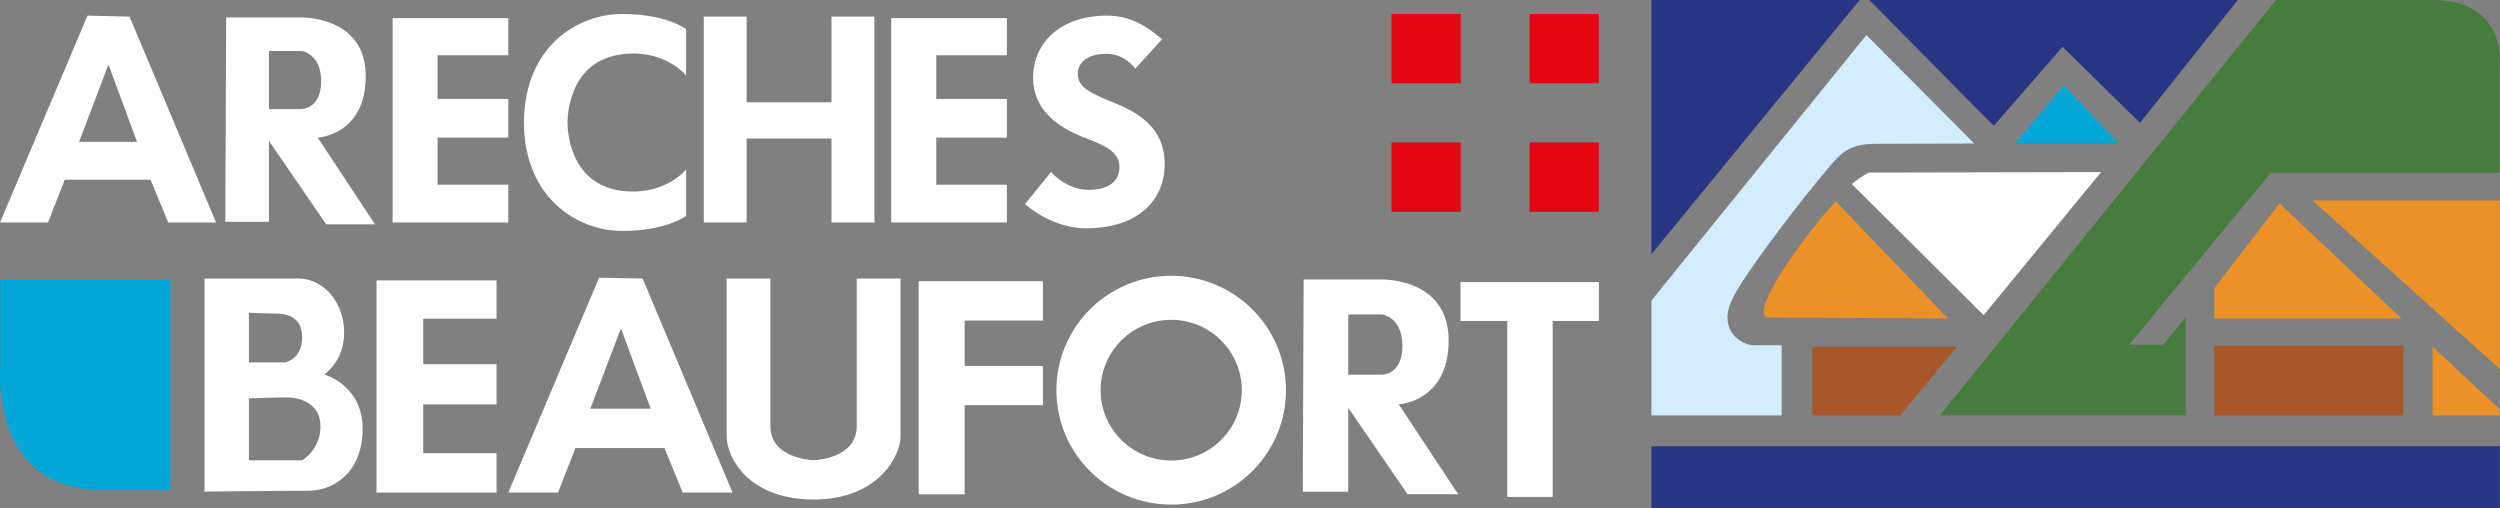 <?xml version="1.0" encoding="UTF-8"?>
<svg id="Calque_2" data-name="Calque 2" xmlns="http://www.w3.org/2000/svg" width="257.43" height="52.31" viewBox="0 0 257.43 52.31">
  <rect x="0" y="0" width="257.43" height="52.31" fill="#808080" stroke="none"/>
  <defs>
    <style>
      .cls-1 {
        fill: #00a7d7;
      }

      .cls-2 {
        fill: #fff;
      }

      .cls-3 {
        fill: #eb9128;
      }

      .cls-4 {
        fill: #a7572a;
      }

      .cls-5 {
        fill: #d4edfc;
      }

      .cls-6 {
        fill: #e30613;
      }

      .cls-7 {
        fill: #283583;
      }

      .cls-8 {
        fill: #487c3e;
      }
    </style>
  </defs>
  <g id="Calque_1-2" data-name="Calque 1-2">
    <g>
      <polygon class="cls-3" points="228.02 29.68 228.02 32.79 247.28 32.79 234.72 20.94 228.02 29.68"/>
      <rect class="cls-4" x="228.02" y="35.6" width="19.46" height="7.18"/>
      <path class="cls-3" d="M189.04,20.73c-.9,.96-1.96,2.2-3.18,3.83-4.37,5.87-4.82,8.13-3.77,8.13s18.48,.1,18.48,.1l-11.54-12.06h0Z"/>
      <path class="cls-2" d="M190.69,18.96c1.15-.96,1.76-1.19,1.76-1.19l23.9-.05-12.09,14.73s-13.57-13.49-13.57-13.49Z"/>
      <polygon class="cls-3" points="257.42 38.01 257.42 20.64 238.14 20.64 257.42 38.01"/>
      <polygon class="cls-1" points="212.53 8.79 207.51 14.78 218.15 14.78 212.53 8.79"/>
      <polygon class="cls-3" points="250.49 42.78 257.42 42.78 257.42 42.16 250.49 35.71 250.49 42.78"/>
      <polygon class="cls-4" points="186.62 35.71 186.62 42.78 195.68 42.78 201.49 35.71 186.62 35.71"/>
      <polygon class="cls-7" points="170.05 0 170.05 26.18 191.49 0 170.05 0"/>
      <path class="cls-5" d="M178.48,30.58c1.81-3.46,9.34-12.96,10.7-14.31,1.35-1.36,2.66-1.46,4.17-1.46s9.94-.03,9.94-.03l-11.1-11.17-22.14,27.34v11.83h13.41v-7.23h-2.86c-1.21,0-3.92-1.51-2.11-4.98h0Z"/>
      <polygon class="cls-7" points="212.38 4.82 220.36 12.65 230.43 0 192.49 0 205.3 12.96 212.38 4.82"/>
      <rect class="cls-7" x="170.05" y="45.95" width="87.37" height="6.36"/>
      <path class="cls-8" d="M250.53,0h-16.17l-34.61,42.78h25.32v-10.1l-2.31,2.81h-3.52l14.56-17.68h23.6V6.76s.79-6.76-6.87-6.76Z"/>
      <g>
        <path class="cls-2" d="M108.23,17.72s1.56,1.82,3.85,1.83c2.09,0,3.19-.91,3.19-2.3s-.96-2.08-3.37-2.99c-3.34-1.23-5.52-3.18-5.52-6.27,0-3.61,2.86-6.38,7.61-6.38,2.28,0,3.94,.96,5.67,2.43l-2.76,3.03s-1.02-1.53-2.99-1.53-2.93,.95-2.93,2.05c0,1.35,1.14,1.95,3.73,2.99,3.55,1.39,5.22,3.33,5.22,6.33,0,3.55-2.58,6.6-8.11,6.6-2.31,0-4.71-1.12-6.27-2.5l2.68-3.3h0Z"/>
        <path class="cls-2" d="M13.34,1.71l-4.33-.1L0,22.91H4.94l1.73-4.41H15.5l1.82,4.41h4.93L13.34,1.71Zm-5.2,12.9l3.03-7.97,2.94,7.97h-5.97Z"/>
        <path class="cls-2" d="M32.73,14.17s4.93-.26,4.93-6.31c0-6.41-6.92-6.06-6.92-6.06h-7.45l-.09,21.04h4.5V14.52l5.89,8.58h5.02l-5.89-8.93h0Zm-1.65-2.94h-3.38V5.25h3.38s1.99,.27,1.99,3.12-1.99,2.85-1.99,2.85h0Z"/>
        <polygon class="cls-2" points="52.34 1.87 40.43 1.87 40.43 22.91 52.34 22.91 52.34 19.02 45.06 19.02 45.06 14.17 52.34 14.17 52.34 10.19 45.06 10.19 45.06 5.69 52.34 5.69 52.34 1.87"/>
        <polygon class="cls-2" points="103.68 1.87 91.77 1.87 91.77 22.91 103.68 22.91 103.68 19.02 96.41 19.02 96.41 14.17 103.68 14.17 103.68 10.19 96.41 10.19 96.41 5.69 103.68 5.69 103.68 1.87"/>
        <path class="cls-2" d="M64.68,5.52c3.98-.22,5.97,2.24,5.97,2.24V3s-1.99-1.56-6.58-1.56-10.04,3.33-10.12,11.09h0v.17h0c.08,7.75,5.56,11.08,10.12,11.08s6.58-1.55,6.58-1.55v-4.77s-1.99,2.47-5.97,2.25c-5.88-.31-6.22-5.95-6.24-7.01h0v-.07h0v-.09h0c.02-1.07,.36-6.7,6.24-7.01h0Z"/>
        <polygon class="cls-2" points="85.62 1.71 85.62 10.53 85.29 10.53 77.23 10.53 76.88 10.53 76.88 1.71 72.47 1.71 72.47 22.91 76.88 22.91 76.88 14.26 77.23 14.26 85.29 14.26 85.62 14.26 85.62 22.91 90.04 22.91 90.04 1.71 85.62 1.71"/>
      </g>
      <g>
        <path class="cls-2" d="M66.19,28.68l-4.5-.08-9.35,22.12h5.12l1.79-4.58h9.17l1.88,4.58h5.13l-9.26-22.04h.02Zm-5.4,13.4l3.15-8.27,3.06,8.27h-6.21Z"/>
        <path class="cls-2" d="M144.05,41.64s5.12-.28,5.12-6.57c0-6.66-7.19-6.29-7.19-6.29h-7.74l-.09,21.85h4.68v-8.64l6.11,8.9h5.21l-6.12-9.26h.02Zm-1.71-3.06h-3.51v-6.2h3.51s2.07,.28,2.07,3.24-2.07,2.96-2.07,2.96Z"/>
        <polygon class="cls-2" points="51.13 28.87 38.77 28.87 38.77 50.72 51.13 50.72 51.13 46.67 43.58 46.67 43.58 41.64 51.13 41.64 51.13 37.5 43.58 37.5 43.58 32.82 51.13 32.82 51.13 28.87"/>
        <path class="cls-2" d="M33.37,38.58s2.07-1.35,2.07-4.32-1.98-5.58-4.76-5.58h-9.62v21.94s8.09-.09,10.7-.09,5.58-1.89,5.58-6.39-3.96-5.58-3.96-5.58v.02Zm-7.74-6.38s2.07,.09,2.78,.09,2.7,.09,2.7,2.43-1.79,2.6-1.79,2.6h-3.69s0-5.12,0-5.12Zm5.48,15.2h-5.48v-6.38s2.78-.1,3.95-.1,3.42,.54,3.42,2.97-1.89,3.51-1.89,3.51Z"/>
        <path class="cls-2" d="M88.22,28.68v15.2c0,3.22-3.99,3.49-4.44,3.51-.47-.02-4.45-.29-4.45-3.51v-15.2h-4.5v16.29c0,2,2.08,6.42,8.9,6.47h.09c6.83-.05,8.91-4.68,8.91-6.47V28.68h-4.51Z"/>
        <polygon class="cls-2" points="107.39 28.95 94.6 28.95 94.6 50.9 99.33 50.9 99.33 41.72 107.39 41.72 107.39 37.68 99.33 37.68 99.33 33.01 107.39 33.01 107.39 28.95"/>
        <polygon class="cls-2" points="150.39 29.05 164.64 29.05 164.64 33.05 159.88 33.05 159.88 51.17 155.21 51.17 155.21 33.05 150.39 33.05 150.39 29.05"/>
        <path class="cls-2" d="M120.6,28.4c-6.53,0-11.82,5.27-11.82,11.78s5.29,11.78,11.82,11.78,11.82-5.28,11.82-11.78-5.3-11.78-11.82-11.78Zm0,19.02c-4.01,0-7.27-3.25-7.27-7.24s3.25-7.25,7.27-7.25,7.27,3.25,7.27,7.25-3.25,7.24-7.27,7.24Z"/>
      </g>
      <g>
        <rect class="cls-6" x="143.29" y="1.44" width="7.13" height="7.13"/>
        <rect class="cls-6" x="157.5" y="1.44" width="7.14" height="7.13"/>
        <rect class="cls-6" x="143.29" y="14.67" width="7.13" height="7.14"/>
        <rect class="cls-6" x="157.5" y="14.67" width="7.14" height="7.14"/>
      </g>
      <path class="cls-1" d="M10.57,50.47h6.99V28.84H.03v8.86s-1.2,12.77,10.54,12.77Z"/>
    </g>
  </g>
</svg>